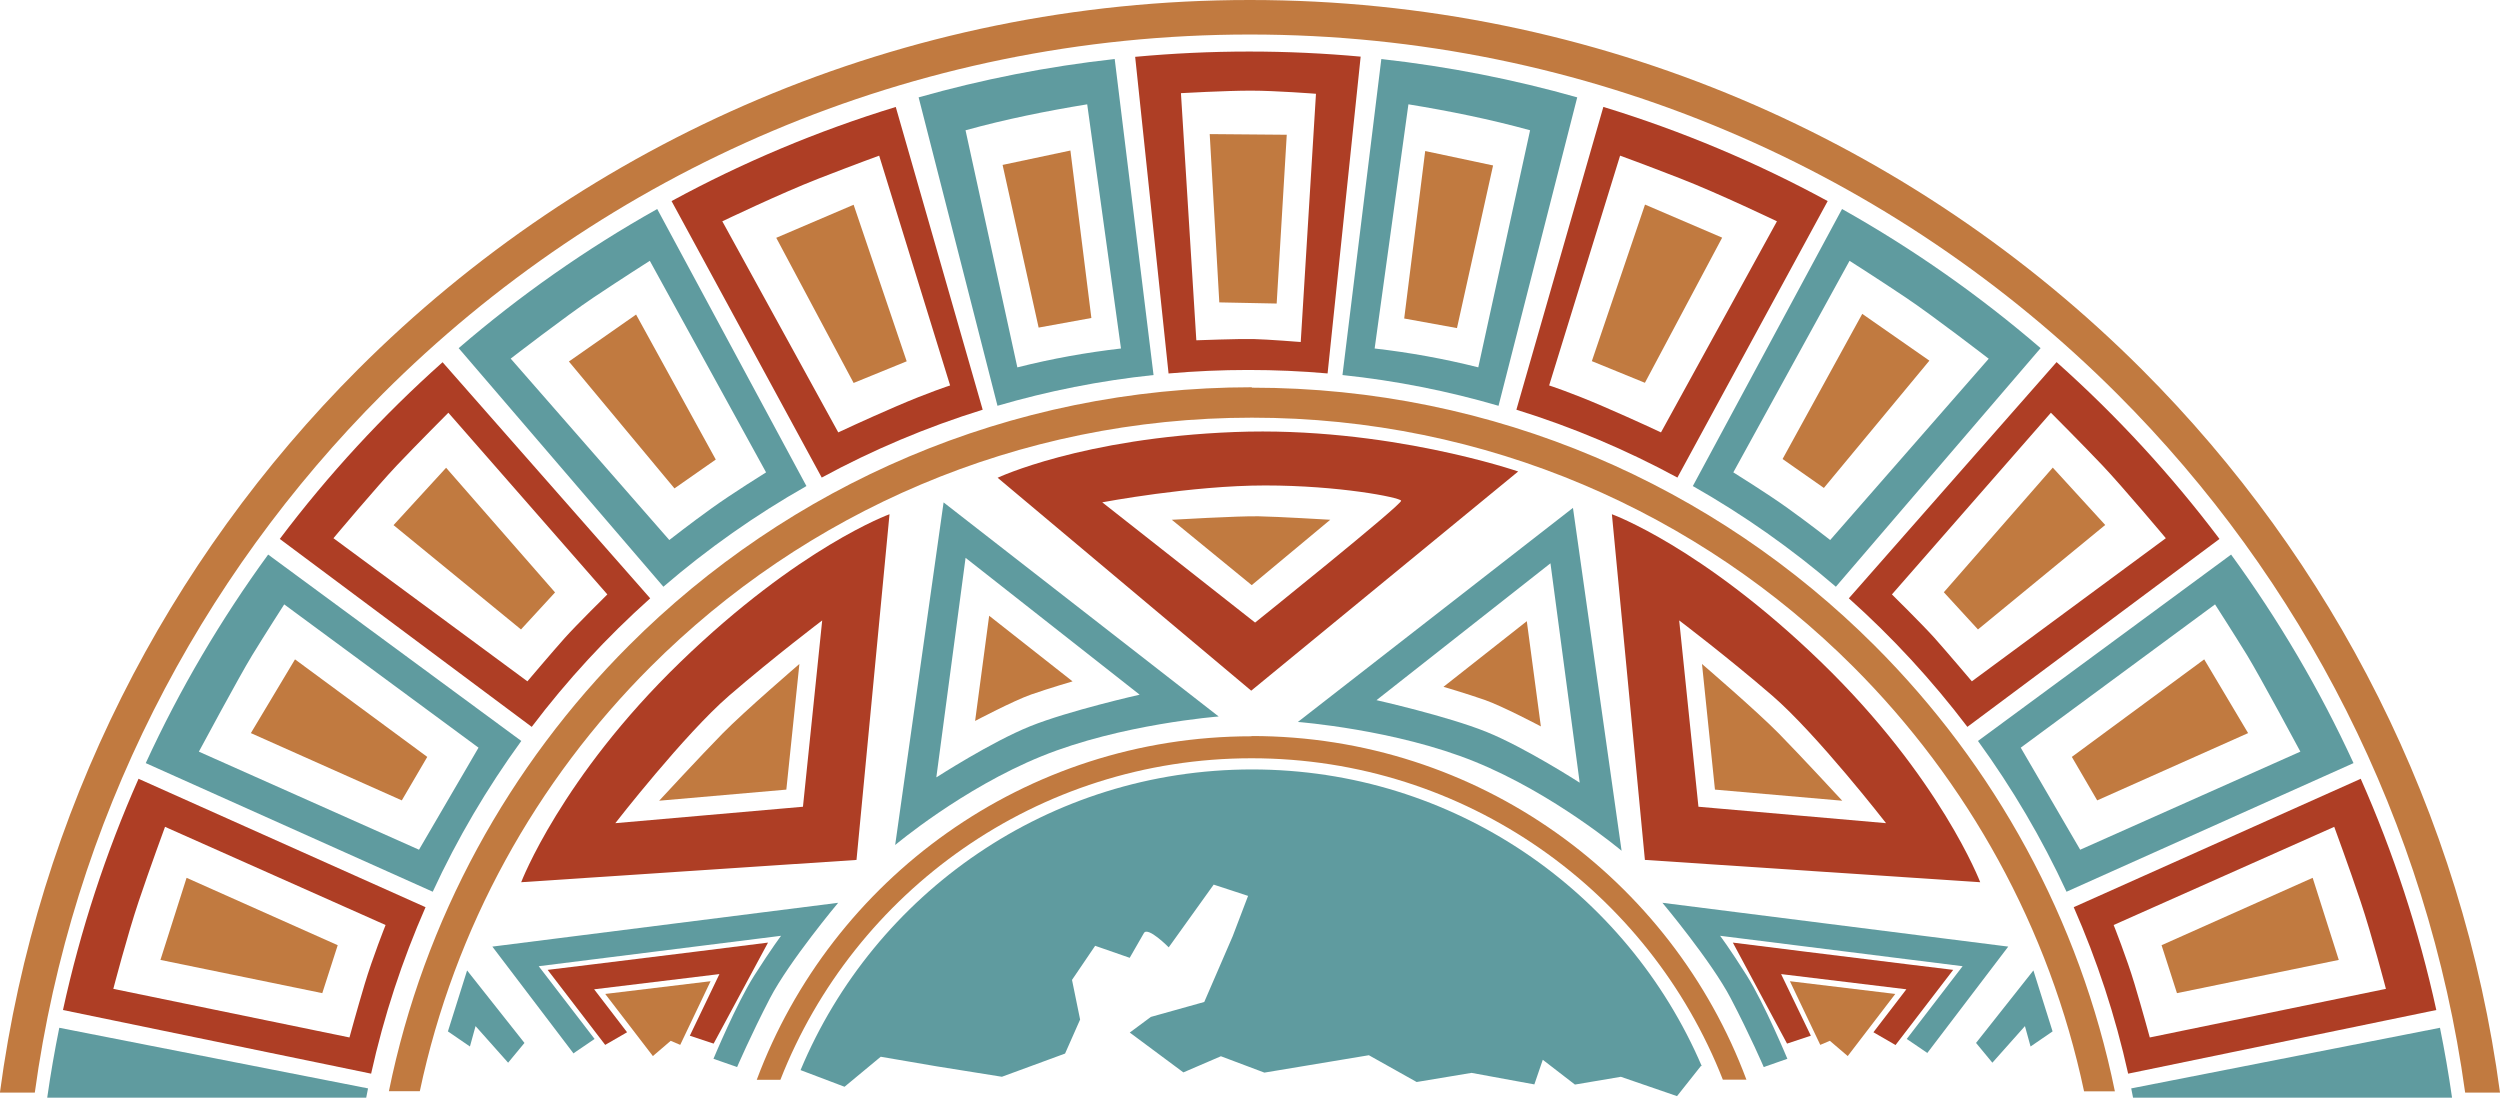 <svg xmlns="http://www.w3.org/2000/svg" viewBox="231.324 293.654 151.223 66.396"><path fill="#5F9B9F" fill-rule="evenodd" d="M292.862 315.874l-3.134-14.34c2.454-.675 4.86-1.16 7.36-1.57l2.043 14.77c-2.13.246-4.18.616-6.26 1.14m5.86-18.648c-4.06.45-8.01 1.233-11.84 2.317l4.77 18.656c3.05-.89 6.2-1.52 9.44-1.86l-2.35-19.12z" clip-rule="evenodd"/><path fill="#AE3E25" fill-rule="evenodd" d="M303.69 314.238s2.543-.095 3.436-.076c.893.02 2.878.18 2.878.18l.922-15.015s-2.422-.19-3.942-.19-4.226.152-4.226.152l.93 14.94zm9.963-17.156c-2.23-.205-4.488-.31-6.77-.31-2.326 0-4.625.11-6.894.32l2.02 19.153c1.59-.14 3.2-.212 4.82-.212s3.22.07 4.8.21l2-19.16z" clip-rule="evenodd"/><path fill="#C17A40" fill-rule="evenodd" d="M272.122 323.197l2.498-1.746-4.82-8.77-4.064 2.84" clip-rule="evenodd"/><path fill="#5F9B9F" fill-rule="evenodd" d="M234.91 355.824c-.283 1.395-.527 2.803-.73 4.226h19.296l.11-.56-18.676-3.666z" clip-rule="evenodd"/><path fill="#AE3E25" fill-rule="evenodd" d="M241.31 343.67l13.338 5.937s-.787 1.976-1.265 3.575c-.478 1.598-.92 3.227-.92 3.227l-14.285-2.94s.858-3.28 1.534-5.29c.678-2.02 1.598-4.52 1.598-4.52m-1.613-2.88c-1.966 4.44-3.505 9.12-4.564 13.97l18.64 3.85c.774-3.5 1.884-6.86 3.292-10.07l-17.368-7.77z" clip-rule="evenodd"/><path fill="#5F9B9F" fill-rule="evenodd" d="M243.354 339.12s2.443-4.555 3.222-5.827c.778-1.272 1.94-3.08 1.94-3.08l11.753 8.667-3.6 6.173-13.32-5.934zm4.19-11.92c-2.864 3.93-5.352 8.15-7.404 12.614l17.36 7.78c1.49-3.224 3.29-6.276 5.357-9.12L247.545 327.2z" clip-rule="evenodd"/><path fill="#AE3E25" fill-rule="evenodd" d="M251.493 326.21s2.62-3.123 3.844-4.413 3.108-3.177 3.108-3.177l9.617 10.99s-1.88 1.854-2.578 2.637c-.7.783-2.258 2.62-2.258 2.62l-11.733-8.657zm6.602-10.646c-3.62 3.228-6.922 6.81-9.847 10.69l15.24 11.368c2.134-2.82 4.536-5.424 7.166-7.776l-12.56-14.282z" clip-rule="evenodd"/><path fill="#5F9B9F" fill-rule="evenodd" d="M262.21 315.35s3.336-2.576 5.015-3.7 3.405-2.22 3.405-2.22l7.033 12.797s-2.066 1.285-3.294 2.172c-1.23.88-2.56 1.92-2.56 1.92l-9.6-10.98zm8.868-9.053c-4.287 2.407-8.31 5.23-12.01 8.416l12.384 14.432c2.67-2.297 5.568-4.34 8.652-6.09l-9.026-16.758z" clip-rule="evenodd"/><path fill="#AE3E25" fill-rule="evenodd" d="M275.01 307.044s3.534-1.695 5.85-2.595c2.314-.9 3.644-1.38 3.644-1.38l4.292 13.9s-1.307.42-3.273 1.27c-1.967.85-3.493 1.57-3.493 1.57l-7.02-12.78zm10.498-6.92c-4.74 1.45-9.28 3.365-13.562 5.693l9.084 16.725c3.078-1.67 6.336-3.05 9.736-4.105l-5.258-18.314z" clip-rule="evenodd"/><path fill="#C17A40" d="M307.052 317.104c14.708 0 28.028 5.964 37.67 15.605 7.237 7.23 12.403 16.54 14.53 26.96h-1.864c-2.098-9.91-7.05-18.77-13.956-25.68-9.31-9.31-22.175-15.07-36.38-15.07-14.204 0-27.068 5.76-36.378 15.07-6.906 6.9-11.857 15.76-13.955 25.67h-1.87c2.12-10.42 7.29-19.73 14.53-26.97 9.64-9.64 22.96-15.61 37.66-15.61"/><path fill="#AE3E25" fill-rule="evenodd" d="M307.24 331.315s8.945-7.18 8.838-7.376c-.107-.2-3.756-.92-8.23-.92-4.476 0-9.85 1.02-9.85 1.02l9.24 7.27zm-.23 4.117l16.147-13.258s-7.95-2.745-17.162-2.387c-9.212.358-14.326 2.766-14.326 2.766l15.34 12.88z" clip-rule="evenodd"/><path fill="#C17A40" fill-rule="evenodd" d="M302.214 325.094s4.025-.234 5.235-.21c1.21.022 4.34.21 4.34.21l-4.75 3.955-4.84-3.96zm-11.907 12.17s2.32-1.227 3.407-1.606c1.09-.38 2.488-.788 2.488-.788l-5.045-3.97-.85 6.365z" clip-rule="evenodd"/><path fill="#5F9B9F" fill-rule="evenodd" d="M287.963 340.667l1.768-13.27 10.53 8.278s-4.28.965-6.63 1.912c-2.35.947-5.65 3.08-5.65 3.08m-2.52 4.11s4.07-3.432 8.87-5.38c4.8-1.95 10.71-2.403 10.71-2.403l-16.64-12.95-2.93 20.732z" clip-rule="evenodd"/><path fill="#C17A40" fill-rule="evenodd" d="M271.195 342.09s2.498-2.704 3.832-4.063c1.334-1.36 4.652-4.21 4.652-4.21l-.79 7.6-7.7.672z" clip-rule="evenodd"/><path fill="#5F9B9F" fill-rule="evenodd" d="M263.048 356.74l-3.47-4.385-1.16 3.688 1.332.913.34-1.234 1.97 2.214m3.96-.556l-4.914-6.467 20.918-2.65s-2.957 3.533-4.123 5.77c-1.16 2.237-1.99 4.166-1.99 4.166l-1.43-.5s1.4-3.36 2.47-5.04c1.07-1.68 1.62-2.4 1.62-2.4l-14.66 1.84 3.38 4.4-1.25.85z" clip-rule="evenodd"/><path fill="#AE3E25" fill-rule="evenodd" d="M267.933 356.858l1.322-.764-1.992-2.598 7.578-.92-1.79 3.728 1.44.477 3.29-6.11s-8.35 1.05-10.79 1.34l-2.54.31 3.49 4.55z" clip-rule="evenodd"/><path fill="#C17A40" fill-rule="evenodd" d="M267.933 353.777l6.374-.77-1.837 3.85-.576-.245-1.078.923" clip-rule="evenodd"/><path fill="#C17A40" d="M307.033 338.176c13.712 0 25.404 8.647 29.93 20.785h-1.426c-4.458-11.38-15.54-19.44-28.504-19.44-12.965 0-24.046 8.07-28.504 19.45h-1.43c4.52-12.13 16.21-20.78 29.93-20.78z"/><path fill="#5F9B9F" fill-rule="evenodd" d="M334.263 358.144c-4.52-10.552-15-17.947-27.204-17.947-12.3 0-22.85 7.508-27.31 18.187l2.66 1.008 2.19-1.816 3.36.576 3.97.635 3.82-1.404.91-2.057-.49-2.398 1.4-2.063 2.09.727.86-1.498c.24-.414 1.5.864 1.5.864l2.72-3.794 2.08.682-.93 2.44-1.72 3.977-3.23.904-1.276.946 3.243 2.41 2.27-.977 2.63.99 6.32-1.052 2.89 1.62 3.32-.552 3.8.697.51-1.49 1.944 1.5 2.78-.47 3.396 1.17 1.45-1.83z" clip-rule="evenodd"/><path fill="#5F9B9F" fill-rule="evenodd" d="M300.264 341.16c-.008.006-.017.006-.023.008l.02.006.01-.013z" clip-rule="evenodd"/><path fill="#AE3E25" fill-rule="evenodd" d="M268.544 343.447s4.177-5.377 6.89-7.72c2.713-2.342 5.624-4.544 5.624-4.544l-1.164 11.27-11.35.994zm14.59 2.222l-20.284 1.35s2.417-6.34 9.63-13.32c7.212-6.98 12.65-8.94 12.65-8.94l-1.996 20.9z" clip-rule="evenodd"/><path fill="#C17A40" fill-rule="evenodd" d="M324.534 337.596s-2.318-1.228-3.407-1.607c-1.09-.38-2.488-.79-2.488-.79l5.04-3.97.85 6.36z" clip-rule="evenodd"/><path fill="#5F9B9F" fill-rule="evenodd" d="M326.878 340.998l-1.768-13.27-10.524 8.278s4.28.965 6.634 1.912c2.353.947 5.658 3.08 5.658 3.08m2.524 4.11s-4.07-3.432-8.865-5.38c-4.796-1.95-10.706-2.403-10.706-2.403l16.64-12.95 2.94 20.732z" clip-rule="evenodd"/><path fill="#C17A40" fill-rule="evenodd" d="M342.76 342.09s-2.498-2.704-3.832-4.063c-1.334-1.36-4.652-4.21-4.652-4.21l.784 7.6 7.7.672z" clip-rule="evenodd"/><path fill="#AE3E25" fill-rule="evenodd" d="M345.41 343.447s-4.176-5.377-6.89-7.72c-2.712-2.342-5.623-4.544-5.623-4.544l1.164 11.27 11.35.994zm-14.588 2.222l20.284 1.35s-2.417-6.34-9.63-13.32c-7.212-6.98-12.65-8.94-12.65-8.94l1.996 20.9z" clip-rule="evenodd"/><path fill="#5F9B9F" fill-rule="evenodd" d="M350.853 356.74l3.47-4.385 1.16 3.688-1.332.913-.34-1.234-1.97 2.214m-3.96-.556l4.92-6.467-20.92-2.65s2.96 3.533 4.13 5.77c1.17 2.237 2 4.166 2 4.166l1.43-.5s-1.4-3.36-2.46-5.04c-1.06-1.68-1.61-2.4-1.61-2.4l14.67 1.84-3.38 4.4 1.25.85z" clip-rule="evenodd"/><path fill="#AE3E25" fill-rule="evenodd" d="M345.968 356.858l-1.322-.764 1.992-2.598-7.577-.92 1.8 3.728-1.44.477-3.28-6.11s8.36 1.05 10.79 1.34l2.54.31-3.49 4.55z" clip-rule="evenodd"/><path fill="#C17A40" fill-rule="evenodd" d="M345.968 353.777l-6.374-.77 1.837 3.85.58-.245 1.08.923" clip-rule="evenodd"/><path fill="#C17A40" d="M306.936 293.654c21.066 0 40.14 8.54 53.944 22.344 11.54 11.54 19.398 26.76 21.667 43.748h-2.108c-2.26-16.406-9.88-31.104-21.05-42.266-13.43-13.43-31.98-21.738-52.46-21.738-20.49 0-39.03 8.308-52.46 21.738-11.16 11.162-18.79 25.86-21.04 42.266h-2.11c2.27-16.99 10.13-32.21 21.66-43.748 13.8-13.805 32.88-22.344 53.94-22.344"/><path fill="#C17A40" fill-rule="evenodd" d="M242.61 346.753l9.142 4.076-.933 2.9-9.79-2.01m8.14-18.18l8 5.9-1.54 2.63-9.13-4.07m16.34-6.27l2.06-2.24-6.59-7.54-3.18 3.47m27.83-19.38l3.21 9.47-3.21 1.31-4.68-8.78m63.37 15.13l-2.498-1.75 4.82-8.78 4.06 2.83" clip-rule="evenodd"/><path fill="#5F9B9F" fill-rule="evenodd" d="M378.916 355.824c.283 1.395.527 2.803.73 4.226H360.35l-.11-.56 18.676-3.666z" clip-rule="evenodd"/><path fill="#AE3E25" fill-rule="evenodd" d="M372.517 343.67l-13.34 5.937s.788 1.976 1.266 3.575c.478 1.598.92 3.227.92 3.227l14.284-2.94s-.858-3.28-1.534-5.29c-.676-2.02-1.596-4.52-1.596-4.52m1.613-2.88c1.965 4.44 3.504 9.12 4.564 13.97l-18.64 3.85c-.774-3.5-1.884-6.86-3.292-10.07l17.368-7.77z" clip-rule="evenodd"/><path fill="#5F9B9F" fill-rule="evenodd" d="M370.472 339.12s-2.443-4.555-3.22-5.827c-.78-1.272-1.942-3.08-1.942-3.08l-11.753 8.667 3.596 6.173 13.32-5.934zm-4.19-11.92c2.864 3.93 5.352 8.15 7.404 12.614l-17.36 7.78c-1.49-3.224-3.29-6.276-5.356-9.12l15.31-11.273z" clip-rule="evenodd"/><path fill="#AE3E25" fill-rule="evenodd" d="M362.334 326.21s-2.62-3.123-3.844-4.413-3.108-3.177-3.108-3.177l-9.617 10.99s1.88 1.854 2.578 2.637c.7.783 2.257 2.62 2.257 2.62l11.734-8.657zm-6.602-10.646c3.62 3.228 6.922 6.81 9.847 10.69l-15.25 11.368c-2.14-2.82-4.54-5.424-7.17-7.776l12.56-14.282z" clip-rule="evenodd"/><path fill="#5F9B9F" fill-rule="evenodd" d="M351.615 315.35s-3.335-2.576-5.014-3.7c-1.67-1.12-3.4-2.22-3.4-2.22l-7.03 12.797s2.07 1.285 3.3 2.172c1.23.88 2.56 1.92 2.56 1.92l9.6-10.98zm-8.867-9.053c4.287 2.407 8.31 5.23 12.01 8.416l-12.384 14.432c-2.67-2.297-5.568-4.34-8.652-6.09l9.026-16.758z" clip-rule="evenodd"/><path fill="#AE3E25" fill-rule="evenodd" d="M338.816 307.044s-3.534-1.695-5.85-2.595c-2.314-.9-3.644-1.38-3.644-1.38l-4.292 13.9s1.307.42 3.273 1.27c1.967.85 3.493 1.57 3.493 1.57l7.02-12.78zm-10.497-6.92c4.74 1.45 9.28 3.365 13.56 5.693l-9.09 16.725c-3.08-1.67-6.34-3.05-9.74-4.105l5.26-18.314z" clip-rule="evenodd"/><path fill="#C17A40" fill-rule="evenodd" d="M371.215 346.753l-9.14 4.076.932 2.9 9.788-2.01m-8.14-18.18l-8.007 5.9 1.534 2.63 9.128-4.07m-16.34-6.27l-2.065-2.25 6.59-7.54 3.172 3.47m-27.837-19.38l-3.216 9.47 3.21 1.31 4.673-8.78m-39.424-5.27l1.268 10.13-3.19.58-2.18-9.84" clip-rule="evenodd"/><path fill="#5F9B9F" fill-rule="evenodd" d="M320.744 315.874l3.134-14.34c-2.454-.675-4.86-1.16-7.36-1.57l-2.043 14.77c2.137.246 4.18.616 6.27 1.14m-5.856-18.648c4.05.45 8.01 1.233 11.84 2.317l-4.76 18.657c-3.05-.89-6.2-1.52-9.44-1.86l2.35-19.115z" clip-rule="evenodd"/><path fill="#C17A40" fill-rule="evenodd" d="M317.533 302.79l-1.27 10.13 3.192.58 2.184-9.838m-12.48-1.857l-.61 10.21-3.47-.07-.58-10.18" clip-rule="evenodd"/></svg>